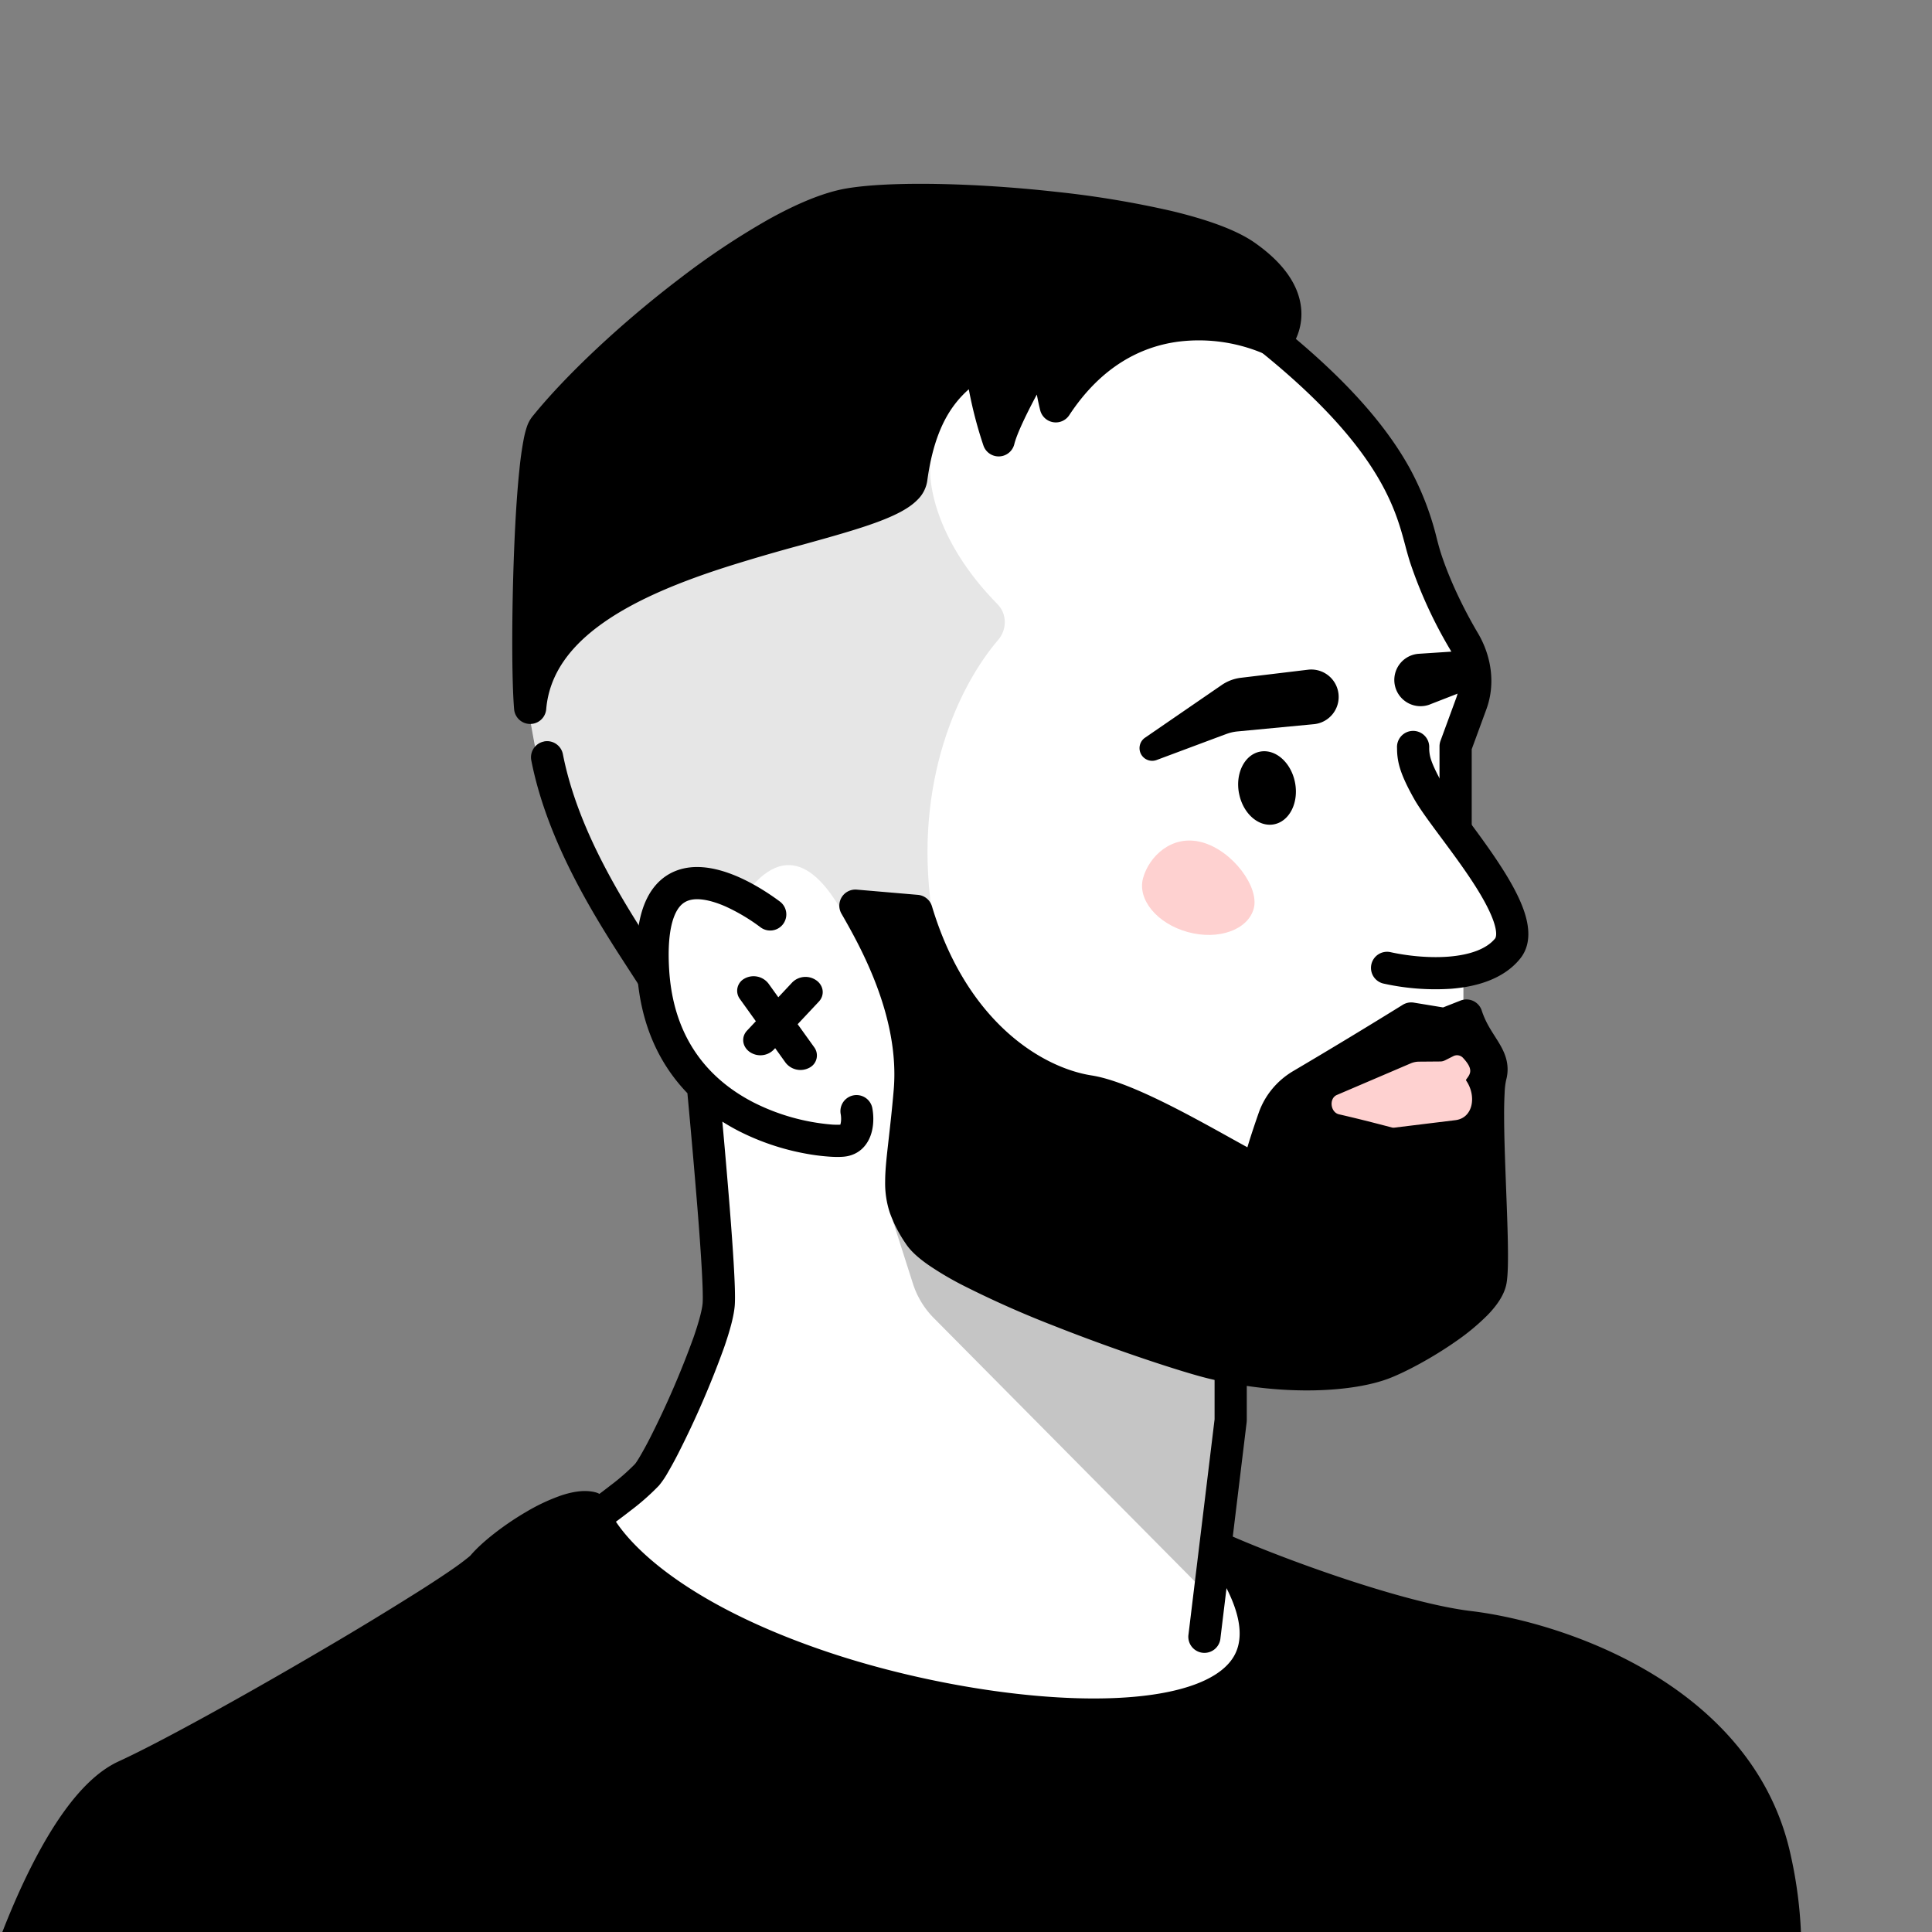 <svg xmlns="http://www.w3.org/2000/svg" width="45" height="45" fill="none"><rect width="100%" height="100%" fill="#808080" stroke="none"/><g clip-path="url(#a)"><path fill="#fff" d="m13.469 36.014 1.678-1.333 1.68-4-.445-5.135c-.412-.527-1.235-1.896-1.235-3.16-.833-1.35-2.538-4.245-2.692-5.038a66.723 66.723 0 0 1-.384-2.247l9.344-5.278 1.966-2.529 4.584-.429 1.878 1.154c.734.522 2.424 2.232 3.311 4.894 1.11 3.326 1.36 2.218.843 4.51-.517 2.291 1.242 3.577 1.213 4.006-.024.343-.76.971-1.124 1.242v1.139l-5.604 4.982.237 4.332-.37 3.49 1.508 1.538v2.646c-2.613.322-7.697.953-7.935 1.002.002.003 0 .004-.004.004-.007 0-.006-.002.004-.004-.058-.078-4.503-1.633-6.775-2.421l-1.678-3.365Z"/><path fill="#000" fill-rule="evenodd" d="M28.665 30.697c.207 0 .375.168.375.375v2.009l-.003.045-.61 5.028a.375.375 0 1 1-.744-.09l.607-5.006v-1.986c0-.207.167-.375.375-.375Z" clip-rule="evenodd"/><path fill="#000" d="M34.222 37.897c-1.632-.196-4.475-1.239-5.767-1.81 3.3 4.73-4.435 4.381-9.29 2.749-3.886-1.306-5.21-3.02-5.388-3.714-.612-.163-2.08.816-2.53 1.347-.449.53-6.366 3.999-8.325 4.897-1.567.718-2.884 4.516-3.346 6.325l41.094 1.714c.503-.843 1.339-3.265.653-6.203-.857-3.672-5.06-5.06-7.1-5.305Z"/><path fill="#000" fill-rule="evenodd" d="M12.64 35.86c-.48.279-.92.63-1.107.851-.092.11-.276.249-.476.39a22.1 22.1 0 0 1-.823.547c-.653.417-1.5.93-2.393 1.455-1.78 1.045-3.764 2.146-4.762 2.604-.305.14-.635.45-.972.916-.332.458-.646 1.033-.932 1.653a21.987 21.987 0 0 0-1.115 3.06l40.393 1.685c.464-.917 1.118-3.105.505-5.734-.398-1.704-1.574-2.896-2.932-3.7a10.448 10.448 0 0 0-3.848-1.318c-.856-.102-2.004-.422-3.085-.78a37.03 37.03 0 0 1-1.76-.635c.358.796.394 1.492.073 2.07-.429.773-1.402 1.142-2.486 1.295-2.207.31-5.417-.202-7.875-1.028-1.977-.664-3.32-1.439-4.2-2.15-.708-.572-1.134-1.12-1.332-1.55a1.45 1.45 0 0 0-.207.054c-.199.066-.43.177-.666.314Zm.428-1.027c.249-.083.543-.143.806-.073a.375.375 0 0 1 .267.27c.06.234.365.772 1.175 1.428.798.645 2.059 1.38 3.968 2.022 2.397.806 5.482 1.285 7.532.996 1.045-.147 1.69-.475 1.934-.916.228-.41.202-1.106-.603-2.259a.375.375 0 0 1 .46-.557c.634.28 1.656.68 2.722 1.033 1.072.355 2.161.655 2.938.748 1.063.127 2.675.549 4.14 1.416 1.468.87 2.822 2.208 3.281 4.176.71 3.041-.147 5.561-.696 6.48a.375.375 0 0 1-.337.183L-.44 48.066a.375.375 0 0 1-.347-.468c.235-.92.687-2.345 1.281-3.636.298-.645.635-1.267 1.006-1.78.365-.504.787-.938 1.266-1.157.96-.44 2.914-1.523 4.695-2.569a79.174 79.174 0 0 0 2.37-1.44c.322-.206.592-.385.794-.528a5.377 5.377 0 0 0 .313-.239l.023-.022c.263-.31.782-.714 1.301-1.016a4.49 4.49 0 0 1 .806-.378Z" clip-rule="evenodd"/><path fill="#000" fill-rule="evenodd" d="M17.195 20.424c.352.154.69.367.968.573a.375.375 0 0 1-.447.603 4.395 4.395 0 0 0-.822-.489c-.294-.128-.549-.183-.741-.162-.164.02-.302.093-.409.303-.12.237-.203.657-.156 1.364.112 1.68 1.022 2.576 1.96 3.06a4.94 4.94 0 0 0 1.838.518 1.886 1.886 0 0 0 .187.002.477.477 0 0 0 .018-.139.638.638 0 0 0-.011-.115.375.375 0 0 1 .735-.147c.028.138.045.355-.01.565-.055.22-.213.499-.57.57-.1.02-.245.021-.393.012a4.816 4.816 0 0 1-.58-.073 5.685 5.685 0 0 1-1.557-.526 4.898 4.898 0 0 1-.38-.218c.054.595.116 1.308.17 1.983.077.973.14 1.906.121 2.263-.013.264-.12.639-.253 1.022a21.55 21.55 0 0 1-1.068 2.465 8.976 8.976 0 0 1-.24.44 2.05 2.05 0 0 1-.206.303 5.542 5.542 0 0 1-.663.585c-.25.196-.507.381-.668.494a.375.375 0 1 1-.429-.616c.152-.105.397-.283.636-.47a4.95 4.95 0 0 0 .563-.492c.015-.016.055-.072.121-.185a8.31 8.31 0 0 0 .22-.402 20.844 20.844 0 0 0 1.026-2.368c.134-.386.205-.669.212-.813.015-.296-.04-1.169-.12-2.167a213.19 213.19 0 0 0-.236-2.704c-.617-.64-1.087-1.543-1.171-2.797-.05-.762.027-1.341.236-1.753.222-.439.582-.662.992-.709.382-.043.78.069 1.127.22Z" clip-rule="evenodd"/><path fill="#000" fill-rule="evenodd" d="M12.671 17.27c.203-.04.4.093.44.297.355 1.815 1.446 3.497 2.17 4.615l.222.344a.375.375 0 0 1-.632.403l-.219-.338c-.717-1.104-1.892-2.912-2.277-4.88a.375.375 0 0 1 .296-.44Z" clip-rule="evenodd"/><path fill="#000" d="M12.35 16.489c-.11-1.279-.009-6.115.335-6.542 1.51-1.877 5.178-4.862 7.096-5.188 1.918-.327 7.72.141 9.23 1.202 1.209.849.99 1.623.704 1.99-1.034-.503-3.49-.968-5.123 1.513-.096-.388-.224-1.137-.128-1.612-.345.617-1.065 1.855-1.202 2.403-.15-.435-.433-1.428-.367-1.918-.572.435-1.407.89-1.669 2.817-.172 1.271-8.541 1.43-8.877 5.335Z"/><path fill="#000" fill-rule="evenodd" d="M24.508 5.212c-1.872-.208-3.76-.238-4.664-.084-.418.071-.963.295-1.586.643-.618.344-1.289.796-1.951 1.299-1.322 1.003-2.585 2.19-3.317 3.096a1.6 1.6 0 0 0-.055.206 7.18 7.18 0 0 0-.09.637 30.491 30.491 0 0 0-.123 1.904 55.184 55.184 0 0 0-.04 1.836 4.69 4.69 0 0 1 .957-.87c.882-.617 2.01-1.056 3.096-1.403a43.61 43.61 0 0 1 1.595-.466l.16-.045c.446-.123.854-.236 1.212-.348.403-.126.716-.243.928-.359a.89.89 0 0 0 .205-.14.191.191 0 0 0 .021-.026c.138-1.008.432-1.665.79-2.134.296-.386.632-.632.886-.819.048-.035.094-.068.135-.1a.375.375 0 0 1 .6.348c-.021.154.008.42.073.736.037-.074.075-.147.113-.219.192-.363.401-.733.564-1.022l.093-.165a1.025 1.025 0 0 1 .249-.473.517.517 0 0 1 .044-.042h.001c.01-.008.068-.056.154-.077a.378.378 0 0 1 .455.464.573.573 0 0 1-.035.096c-.03.066-.088.173-.155.295a2.586 2.586 0 0 0-.003.58c.772-.84 1.66-1.226 2.506-1.343a4.626 4.626 0 0 1 2.217.254.629.629 0 0 0 .01-.27c-.037-.215-.203-.544-.757-.933-.315-.222-.9-.437-1.681-.624a22.031 22.031 0 0 0-2.607-.432ZM24.15 9.19c.025.138.052.262.078.365a.375.375 0 0 0 .677.115c.755-1.148 1.68-1.594 2.523-1.71a3.851 3.851 0 0 1 2.121.328c.16.078.352.033.46-.107.19-.243.366-.633.282-1.109-.083-.476-.411-.959-1.065-1.418-.44-.309-1.146-.55-1.938-.74a22.773 22.773 0 0 0-2.698-.447c-1.887-.21-3.86-.25-4.873-.078-.542.092-1.175.364-1.825.726a17.78 17.78 0 0 0-2.04 1.358c-1.362 1.033-2.68 2.27-3.46 3.239a.791.791 0 0 0-.126.247 2.222 2.222 0 0 0-.067.265 7.914 7.914 0 0 0-.1.706c-.058.545-.1 1.24-.127 1.954-.055 1.425-.054 2.973.003 3.637a.375.375 0 0 0 .747 0c.07-.826.564-1.48 1.346-2.027.786-.55 1.825-.963 2.894-1.303a43.152 43.152 0 0 1 1.728-.503c.443-.123.865-.24 1.235-.356.41-.128.782-.263 1.062-.415.14-.076.274-.165.381-.274a.777.777 0 0 0 .229-.439c.123-.912.378-1.442.644-1.79.105-.137.213-.249.324-.347a9.723 9.723 0 0 0 .341 1.31.375.375 0 0 0 .719-.031c.055-.223.246-.63.49-1.092l.035-.064Zm.146-1.818-.001.003.001-.003Zm-3.438 3.716Z" clip-rule="evenodd"/><path fill="#000" d="M21.19 25.42c.158-1.845-.844-3.591-1.266-4.326l1.424.123c.848 2.824 2.713 4 4.02 4.203 1.044.163 3.103 1.44 3.947 1.868-.013-.151.196-.785.357-1.245.114-.325.341-.596.637-.771.695-.413 1.996-1.189 2.56-1.549l.784.13.503-.199c.225.694.687.947.563 1.402-.184.673.123 4.123 0 4.776-.122.653-1.755 1.633-2.49 1.92-.734.285-2.26.401-3.964 0-1.08-.255-6.213-2.014-6.854-2.99-.64-.975-.403-1.228-.222-3.342Z"/><path fill="#000" fill-rule="evenodd" d="M19.608 20.893a.375.375 0 0 1 .348-.172l1.424.122a.375.375 0 0 1 .327.266c.81 2.7 2.568 3.76 3.718 3.94.594.093 1.424.485 2.165.873.38.2.753.406 1.081.589l.043.024.34.188.015-.05c.073-.242.168-.522.249-.754.144-.411.431-.751.8-.97a135.74 135.74 0 0 0 2.55-1.542.375.375 0 0 1 .262-.054l.682.112.407-.16a.375.375 0 0 1 .494.234c.079.242.187.413.303.595l.071.113c.134.217.3.516.194.908a1.68 1.68 0 0 0-.035.295 9.21 9.21 0 0 0-.012.544c0 .42.018.929.037 1.444l.01.268c.016.422.032.836.039 1.191.008.413.007.795-.032 1.004-.052.276-.244.527-.436.726a5.22 5.22 0 0 1-.732.609c-.535.376-1.154.709-1.554.865-.827.321-2.436.428-4.187.015-.566-.133-2.138-.644-3.643-1.24a23.507 23.507 0 0 1-2.108-.938 7.399 7.399 0 0 1-.797-.47c-.214-.149-.413-.316-.533-.5a3.138 3.138 0 0 1-.373-.723 2.186 2.186 0 0 1-.108-.728c0-.249.03-.529.068-.862l.015-.135c.035-.31.077-.677.116-1.132.147-1.712-.789-3.362-1.217-4.107a.375.375 0 0 1 .009-.388Zm.985.635c.478.911 1.103 2.377.97 3.924a40.29 40.29 0 0 1-.133 1.287c-.038.34-.062.58-.063.78-.001.194.02.341.07.488.05.15.136.319.287.55.04.06.142.16.336.296.185.129.427.27.714.42.572.297 1.294.61 2.038.905 1.492.591 3.025 1.087 3.539 1.208 1.657.391 3.1.265 3.743.016.334-.13.899-.43 1.394-.78.247-.173.465-.35.624-.515.17-.177.23-.294.239-.344.022-.118.028-.412.019-.85a69.373 69.373 0 0 0-.038-1.176l-.01-.272a44.69 44.69 0 0 1-.038-1.47c0-.218.003-.419.013-.59a2.42 2.42 0 0 1 .06-.448c.018-.063.015-.118-.107-.315l-.057-.09c-.07-.11-.159-.247-.242-.414l-.16.063a.375.375 0 0 1-.199.021l-.643-.106a148.03 148.03 0 0 1-2.448 1.478 1.086 1.086 0 0 0-.475.573c-.08.228-.17.496-.239.723a4.903 4.903 0 0 0-.08.289c-.015.066-.017.092-.018.092v-.004a.375.375 0 0 1-.544.355 26.488 26.488 0 0 1-.787-.427l-.051-.029a47.619 47.619 0 0 0-1.064-.58c-.76-.397-1.482-.725-1.933-.795-1.421-.222-3.325-1.446-4.244-4.222l-.473-.04Z" clip-rule="evenodd"/><path fill="#000" fill-rule="evenodd" d="M32.902 17.024a.375.375 0 0 1 .387.394.854.854 0 0 0 .03.234c.031.11.102.285.274.592.098.173.29.434.536.767l.034.045c.231.312.496.668.731 1.025.245.37.473.762.599 1.123.118.34.192.785-.09 1.13-.396.486-1.043.652-1.606.696a5.58 5.58 0 0 1-1.56-.118.375.375 0 1 1 .162-.732c.341.075.853.14 1.34.102.502-.04.886-.18 1.084-.422.016-.02.064-.116-.038-.409-.095-.27-.28-.6-.516-.957-.224-.339-.478-.68-.712-.996l-.03-.04c-.234-.316-.46-.622-.587-.846-.186-.33-.289-.564-.343-.757a1.547 1.547 0 0 1-.057-.415l-.001-.03a.375.375 0 0 1 .363-.386Z" clip-rule="evenodd"/><path fill="#000" fill-rule="evenodd" d="M29.343 7.692a.375.375 0 0 1 .528-.056c1.625 1.316 2.482 2.395 2.968 3.277a6.78 6.78 0 0 1 .631 1.648c.03.114.057.214.084.3.206.644.544 1.337.87 1.887.306.518.418 1.169.197 1.771l-.342.932v1.768a.375.375 0 0 1-.75 0v-1.834c0-.045.008-.088.023-.13l.365-.994c.13-.356.073-.771-.14-1.131a10.447 10.447 0 0 1-.937-2.042 8.535 8.535 0 0 1-.108-.38c-.106-.395-.226-.844-.55-1.434-.428-.776-1.213-1.784-2.783-3.055a.375.375 0 0 1-.056-.527Z" clip-rule="evenodd"/><path fill="#000" d="m33.306 16.407.951-.37a.454.454 0 0 0-.194-.876l-1.018.067a.611.611 0 1 0 .261 1.18Z"/><path fill="#FED1D0" d="m33.658 24.697.19-.096a.19.19 0 0 1 .225.035c.247.264.18.368.093.486-.015.02-.027.032-.012.053.237.35.164.864-.256.916l-1.422.174a.14.14 0 0 1-.054-.003c-.13-.034-.71-.188-1.233-.307-.202-.046-.24-.371-.049-.452l1.718-.735a.5.5 0 0 1 .193-.04l.496-.004c.039 0 .076-.01.11-.027Z"/><path fill="#000" fill-rule="evenodd" d="M17.35 22.788a.437.437 0 0 1 .55.122l1.064 1.482a.321.321 0 0 1-.117.48.438.438 0 0 1-.55-.121l-1.063-1.482a.321.321 0 0 1 .117-.481Z" clip-rule="evenodd"/><path fill="#000" fill-rule="evenodd" d="M19.017 22.836c.17.124.195.344.056.493l-1.056 1.125a.436.436 0 0 1-.56.044c-.17-.124-.196-.345-.057-.493l1.056-1.126a.436.436 0 0 1 .56-.043Z" clip-rule="evenodd"/><path fill="#000" d="M23.24 14.079c-1.507-1.524-1.724-3.057-1.503-3.625l-9.658 4.03c-.034.618.189 2.077.463 3.194.256 1.044 1.68 2.84 2.47 4.317.247-2.226 1.702-1.248 2.286-1.076 1.079-1.545 1.905-.416 2.352.374l2.05-.095c-.426-2.989.636-5.232 1.553-6.298.202-.235.204-.601-.014-.821Z" opacity=".1"/><path fill="#000" d="m21.264 29.899-.47-1.47 8.007 3.712-.533 5.137-6.52-6.58a2.001 2.001 0 0 1-.484-.799Z" opacity=".23"/><path fill="#000" d="m28.563 17.096-1.628.608a.295.295 0 0 1-.27-.518l1.79-1.23a1 1 0 0 1 .447-.169l1.572-.189a.638.638 0 1 1 .136 1.269l-1.792.17a1 1 0 0 0-.255.06Zm.297 1.384c.089.467.454.79.814.72.36-.069.58-.504.49-.971-.09-.468-.455-.791-.815-.722-.36.07-.58.505-.49.972Z"/><path fill="#FED1D0" d="M29.202 21.163c-.137.497-.825.742-1.537.546-.712-.195-1.178-.757-1.041-1.255.136-.497.664-1.03 1.376-.835.712.196 1.338 1.046 1.202 1.544Z"/></g><defs><clipPath id="a"><path fill="#fff" d="M45 0H0v45h45z"/></clipPath></defs></svg>